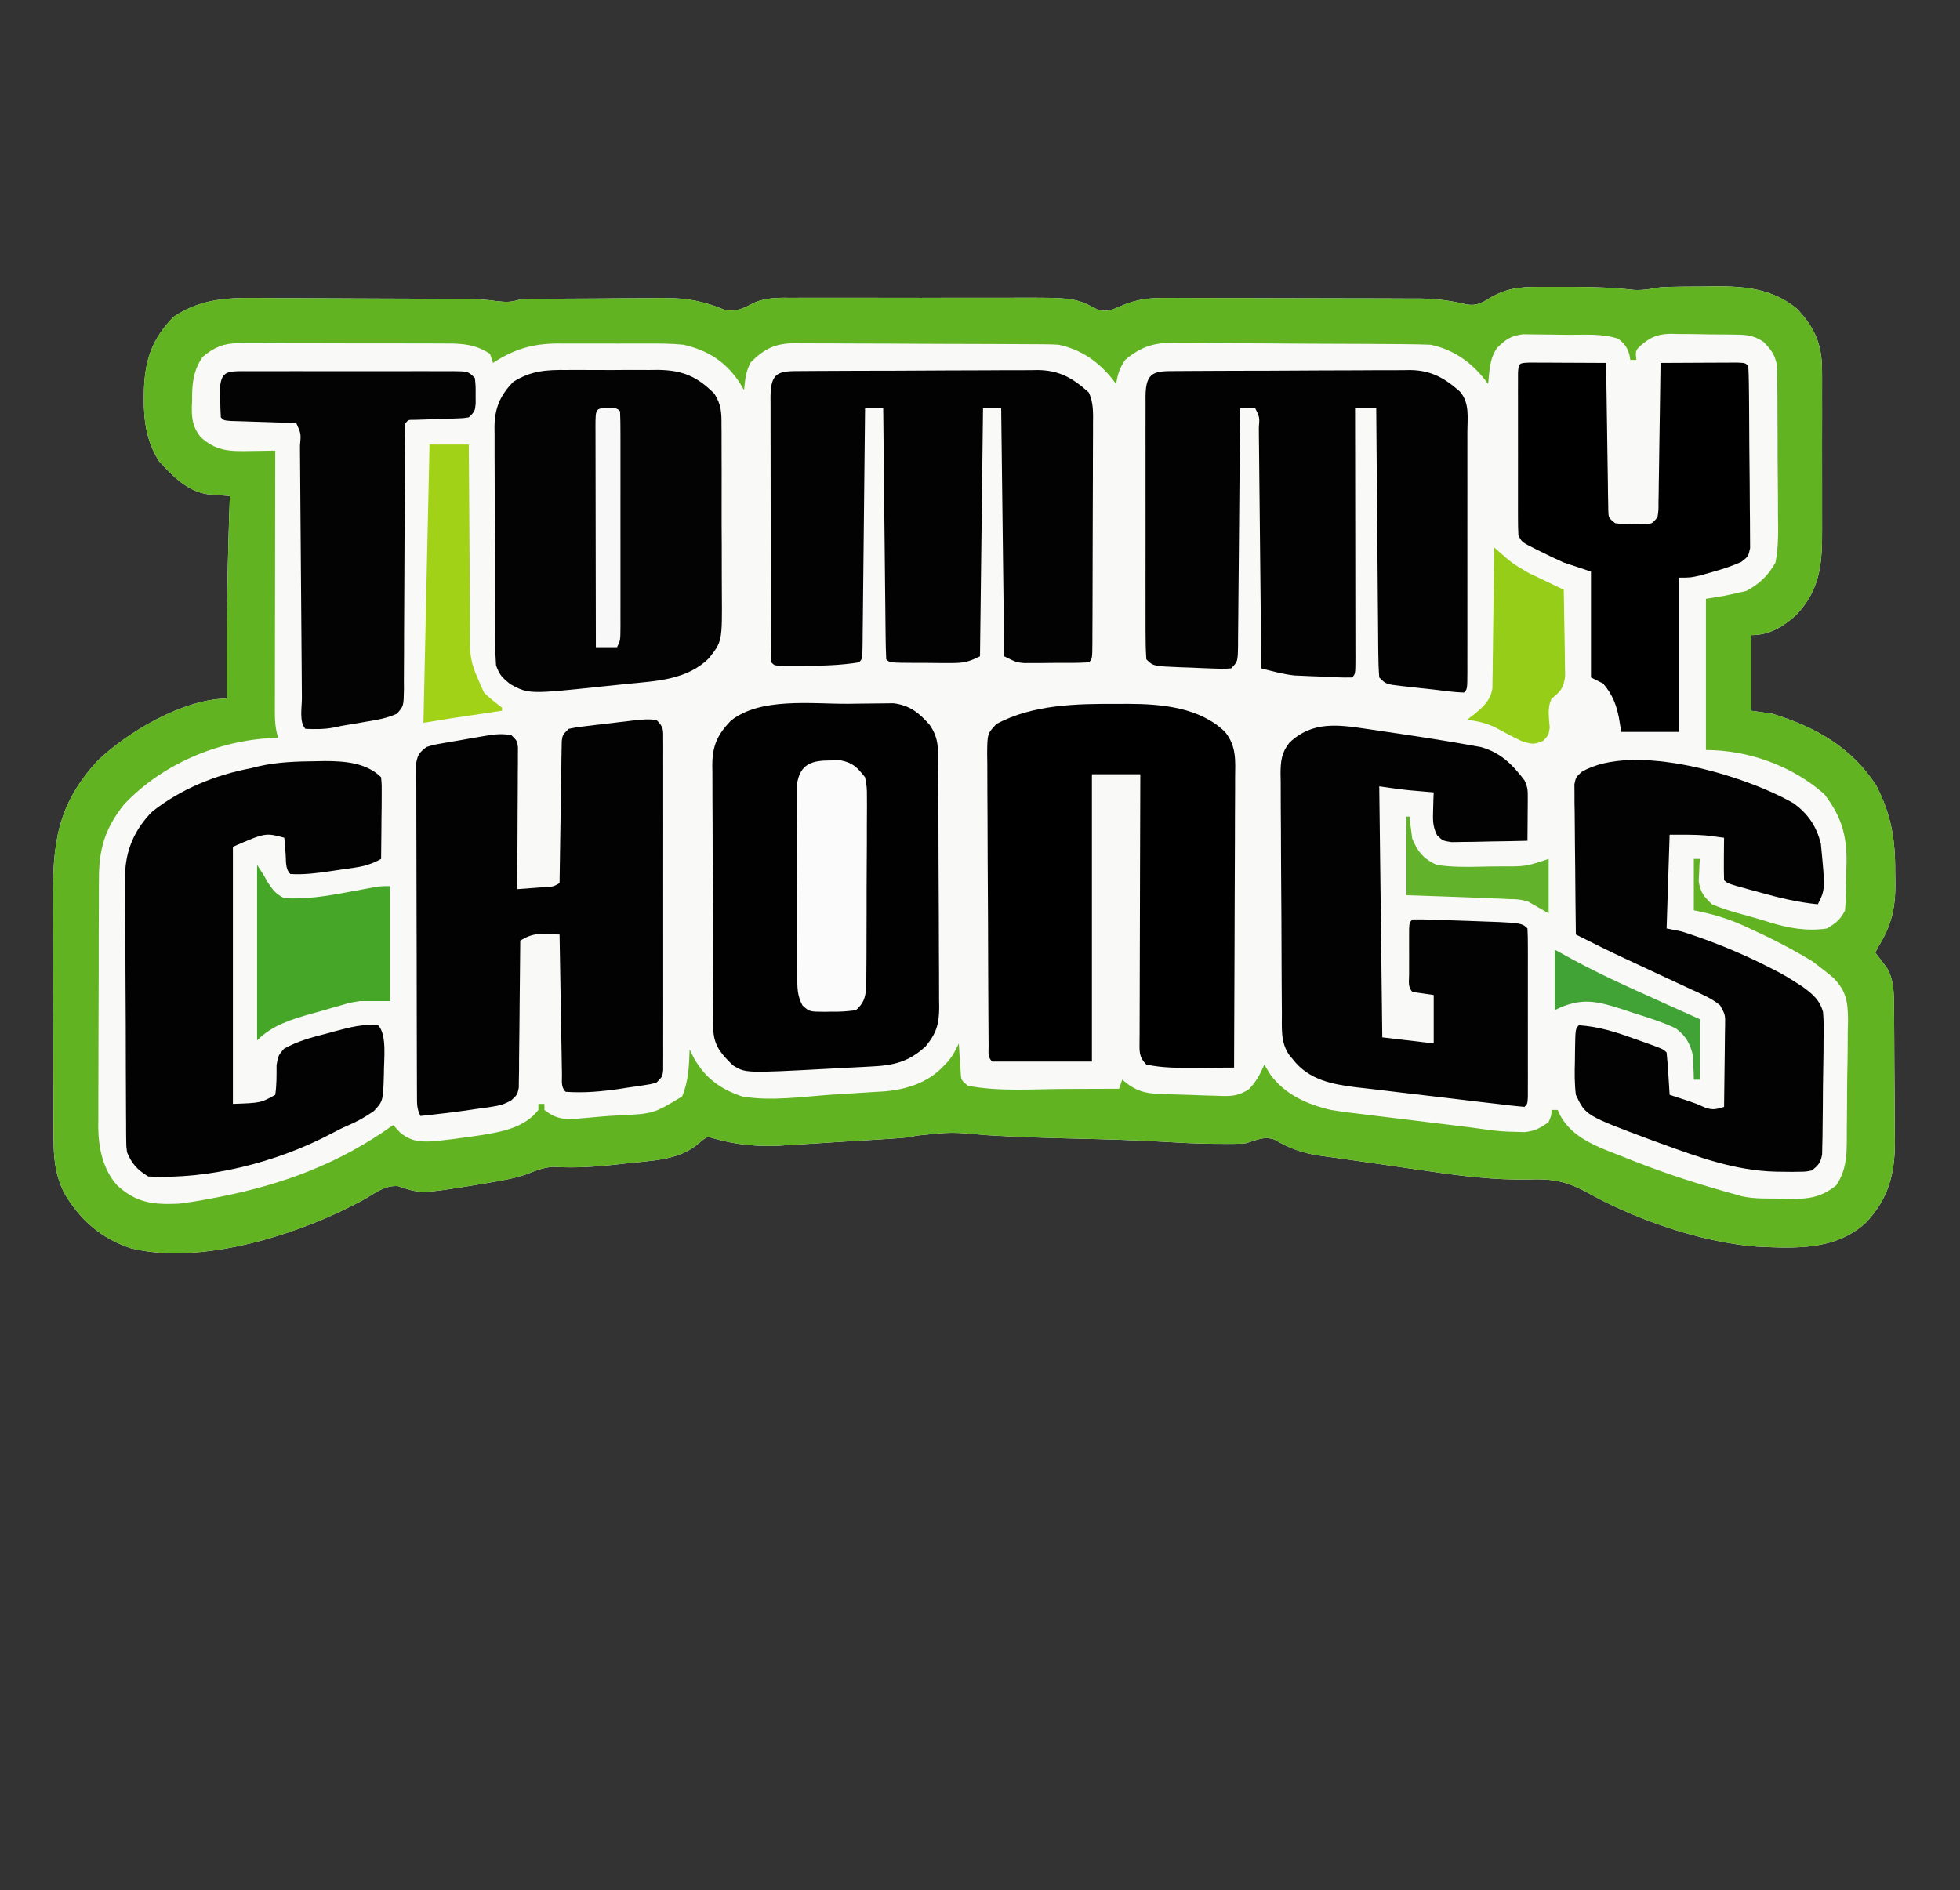 <svg xmlns="http://www.w3.org/2000/svg" width="648" height="625"><rect width="100%" height="100%" fill="#333333" stroke="none"/><path d="M0 0 C1.238 -0.001 2.476 -0.003 3.752 -0.004 C5.039 -0 6.326 0.004 7.652 0.008 C8.912 0.004 10.172 0 11.471 -0.004 C18.34 0.003 25.076 0.241 31.904 1.016 C34.942 1.148 37.599 0.658 40.59 0.133 C45.338 -0.107 50.086 -0.098 54.84 -0.117 C56.112 -0.138 57.384 -0.158 58.695 -0.18 C68.669 -0.221 77.615 0.642 85.59 7.133 C91.603 13.425 93.962 18.989 93.978 27.594 C93.983 28.303 93.989 29.013 93.994 29.745 C94.007 32.071 93.998 34.396 93.988 36.723 C93.99 38.353 93.993 39.983 93.997 41.612 C94.001 45.021 93.995 48.429 93.981 51.838 C93.964 56.19 93.974 60.541 93.992 64.893 C94.003 68.257 93.999 71.621 93.991 74.985 C93.989 76.589 93.992 78.193 93.999 79.796 C94.037 91.016 93.642 99.671 85.625 108.301 C81.117 112.359 76.707 115.133 70.59 115.133 C70.59 123.383 70.59 131.633 70.59 140.133 C72.9 140.463 75.21 140.793 77.59 141.133 C91.81 145.523 103.711 152.213 111.879 164.828 C116.886 174.499 118.248 182.826 118.152 193.695 C118.176 194.945 118.2 196.195 118.225 197.482 C118.212 205.611 116.898 211.238 112.59 218.133 C112.26 218.793 111.93 219.453 111.59 220.133 C111.939 220.58 112.289 221.027 112.648 221.488 C113.103 222.093 113.559 222.697 114.027 223.32 C114.48 223.912 114.932 224.504 115.398 225.113 C117.779 229.148 117.724 233.555 117.767 238.141 C117.78 239.33 117.793 240.519 117.806 241.743 C117.817 243.659 117.817 243.659 117.828 245.613 C117.832 246.269 117.836 246.925 117.84 247.601 C117.861 251.075 117.876 254.549 117.885 258.023 C117.896 261.586 117.93 265.148 117.97 268.71 C117.997 271.472 118.005 274.234 118.008 276.996 C118.015 278.94 118.042 280.884 118.069 282.828 C118.043 293.479 115.847 301.617 108.445 309.445 C98.366 318.612 85.331 317.923 72.559 317.358 C53.904 315.943 31.701 308.203 15.597 299.011 C8.964 295.59 4.422 294.829 -2.973 295.129 C-14.35 295.352 -25.241 293.993 -36.473 292.32 C-38.327 292.055 -40.182 291.792 -42.037 291.529 C-45.693 291.01 -49.346 290.477 -52.998 289.932 C-56.666 289.385 -60.337 288.865 -64.012 288.363 C-64.915 288.236 -65.819 288.11 -66.749 287.979 C-68.452 287.74 -70.156 287.508 -71.86 287.285 C-77.5 286.479 -82.108 284.905 -87.023 281.926 C-90.538 280.758 -92.909 282.063 -96.41 283.133 C-99.352 283.405 -102.271 283.367 -105.223 283.32 C-105.946 283.32 -106.67 283.319 -107.416 283.318 C-112.919 283.277 -118.399 282.976 -123.891 282.652 C-133.227 282.105 -142.561 281.843 -151.91 281.633 C-162.024 281.405 -172.117 281.103 -182.215 280.474 C-193.858 279.401 -193.858 279.401 -205.284 280.615 C-207.698 281.203 -209.984 281.393 -212.463 281.553 C-213.468 281.62 -214.474 281.686 -215.509 281.755 C-216.592 281.822 -217.674 281.888 -218.789 281.957 C-219.912 282.027 -221.034 282.097 -222.19 282.169 C-224.568 282.315 -226.946 282.458 -229.324 282.6 C-232.935 282.818 -236.545 283.054 -240.154 283.291 C-242.47 283.431 -244.786 283.57 -247.102 283.707 C-248.17 283.78 -249.238 283.853 -250.338 283.928 C-258.069 284.356 -265.159 283.622 -272.617 281.507 C-274.455 280.92 -274.455 280.92 -276.086 282.059 C-276.626 282.516 -277.166 282.974 -277.723 283.445 C-284.087 288.824 -293.04 288.868 -300.973 289.758 C-302.132 289.892 -303.291 290.026 -304.486 290.164 C-311.558 290.941 -318.371 291.398 -325.48 290.945 C-328.69 291.151 -331.184 292.133 -334.147 293.327 C-338.466 294.865 -342.965 295.553 -347.473 296.32 C-348.482 296.494 -349.491 296.668 -350.531 296.846 C-369.23 299.882 -369.23 299.882 -376.781 297.332 C-381.121 297.003 -384.188 299.485 -387.848 301.633 C-408.529 313.022 -441.4 323.696 -465.113 317.891 C-474.954 314.644 -481.911 308.554 -487.113 299.73 C-490.34 293.268 -490.707 287.733 -490.701 280.636 C-490.707 279.591 -490.714 278.547 -490.721 277.47 C-490.74 274.022 -490.744 270.574 -490.746 267.125 C-490.753 264.719 -490.759 262.312 -490.766 259.906 C-490.778 254.86 -490.782 249.815 -490.781 244.77 C-490.781 238.327 -490.808 231.885 -490.842 225.443 C-490.865 220.471 -490.869 215.498 -490.868 210.526 C-490.87 208.152 -490.879 205.778 -490.894 203.405 C-491.008 184.244 -489.666 171.361 -476.195 156.727 C-466.393 147.202 -447.612 136.133 -433.41 136.133 C-433.415 135.276 -433.421 134.419 -433.426 133.535 C-433.539 112.045 -433.202 90.609 -432.41 69.133 C-433.083 69.085 -433.757 69.036 -434.45 68.987 C-435.786 68.875 -435.786 68.875 -437.148 68.762 C-438.028 68.693 -438.908 68.624 -439.814 68.553 C-446.684 67.441 -451.342 62.531 -455.867 57.586 C-459.941 51.109 -460.946 44.289 -460.848 36.758 C-460.839 35.929 -460.83 35.099 -460.82 34.245 C-460.538 24.216 -458.128 17.096 -450.996 9.887 C-440.656 2.874 -430.043 3.592 -418.027 3.707 C-416.043 3.712 -414.059 3.715 -412.074 3.717 C-407.93 3.725 -403.787 3.745 -399.643 3.776 C-394.346 3.816 -389.05 3.834 -383.753 3.843 C-378.678 3.853 -373.602 3.873 -368.527 3.895 C-367.087 3.9 -367.087 3.9 -365.618 3.905 C-362.886 3.916 -360.154 3.935 -357.421 3.956 C-356.226 3.96 -356.226 3.96 -355.006 3.964 C-351.313 3.999 -347.755 4.181 -344.097 4.706 C-340.85 5.082 -339.393 5.058 -336.41 4.133 C-334.555 4.028 -332.696 3.974 -330.838 3.956 C-329.719 3.943 -328.6 3.93 -327.447 3.917 C-325.637 3.906 -325.637 3.906 -323.789 3.895 C-321.913 3.882 -321.913 3.882 -319.999 3.87 C-317.346 3.856 -314.694 3.845 -312.042 3.838 C-309.345 3.829 -306.648 3.808 -303.951 3.776 C-300.043 3.733 -296.135 3.717 -292.227 3.707 C-291.038 3.69 -289.848 3.672 -288.623 3.654 C-281.235 3.673 -275.474 4.773 -268.647 7.663 C-264.462 8.27 -262.523 6.947 -258.824 5.118 C-254.688 3.429 -250.63 3.576 -246.216 3.615 C-245.239 3.608 -244.262 3.601 -243.255 3.594 C-240.05 3.576 -236.846 3.588 -233.641 3.602 C-231.395 3.599 -229.15 3.595 -226.905 3.59 C-222.207 3.584 -217.509 3.593 -212.811 3.611 C-206.816 3.634 -200.822 3.621 -194.827 3.597 C-190.191 3.583 -185.556 3.587 -180.921 3.598 C-178.712 3.6 -176.503 3.597 -174.294 3.588 C-153.124 3.518 -153.124 3.518 -145.197 7.667 C-141.891 8.22 -140.756 7.596 -137.727 6.27 C-132.383 3.934 -127.94 3.574 -122.162 3.647 C-121.192 3.643 -120.221 3.639 -119.221 3.635 C-116.044 3.628 -112.868 3.649 -109.691 3.672 C-107.465 3.674 -105.239 3.675 -103.013 3.675 C-98.359 3.678 -93.706 3.694 -89.053 3.721 C-83.109 3.755 -77.164 3.763 -71.22 3.761 C-66.626 3.762 -62.033 3.773 -57.44 3.787 C-55.249 3.794 -53.058 3.798 -50.867 3.799 C-47.797 3.803 -44.728 3.821 -41.658 3.842 C-40.765 3.841 -39.873 3.84 -38.953 3.84 C-33.609 3.893 -28.729 4.537 -23.529 5.79 C-20.446 6.289 -18.704 5.445 -16.098 3.82 C-10.687 0.556 -6.299 0.006 0 0 Z " fill="#F9FAF8" transform="translate(508.41,94.867)"></path><path d="M0 0 C1.238 -0.001 2.476 -0.003 3.752 -0.004 C5.039 -0 6.326 0.004 7.652 0.008 C8.912 0.004 10.172 0 11.471 -0.004 C18.34 0.003 25.076 0.241 31.904 1.016 C34.942 1.148 37.599 0.658 40.59 0.133 C45.338 -0.107 50.086 -0.098 54.84 -0.117 C56.112 -0.138 57.384 -0.158 58.695 -0.18 C68.669 -0.221 77.615 0.642 85.59 7.133 C91.603 13.425 93.962 18.989 93.978 27.594 C93.983 28.303 93.989 29.013 93.994 29.745 C94.007 32.071 93.998 34.396 93.988 36.723 C93.99 38.353 93.993 39.983 93.997 41.612 C94.001 45.021 93.995 48.429 93.981 51.838 C93.964 56.19 93.974 60.541 93.992 64.893 C94.003 68.257 93.999 71.621 93.991 74.985 C93.989 76.589 93.992 78.193 93.999 79.796 C94.037 91.016 93.642 99.671 85.625 108.301 C81.117 112.359 76.707 115.133 70.59 115.133 C70.59 123.383 70.59 131.633 70.59 140.133 C72.9 140.463 75.21 140.793 77.59 141.133 C91.81 145.523 103.711 152.213 111.879 164.828 C116.886 174.499 118.248 182.826 118.152 193.695 C118.176 194.945 118.2 196.195 118.225 197.482 C118.212 205.611 116.898 211.238 112.59 218.133 C112.26 218.793 111.93 219.453 111.59 220.133 C111.939 220.58 112.289 221.027 112.648 221.488 C113.103 222.093 113.559 222.697 114.027 223.32 C114.48 223.912 114.932 224.504 115.398 225.113 C117.779 229.148 117.724 233.555 117.767 238.141 C117.78 239.33 117.793 240.519 117.806 241.743 C117.817 243.659 117.817 243.659 117.828 245.613 C117.832 246.269 117.836 246.925 117.84 247.601 C117.861 251.075 117.876 254.549 117.885 258.023 C117.896 261.586 117.93 265.148 117.97 268.71 C117.997 271.472 118.005 274.234 118.008 276.996 C118.015 278.94 118.042 280.884 118.069 282.828 C118.043 293.479 115.847 301.617 108.445 309.445 C98.366 318.612 85.331 317.923 72.559 317.358 C53.904 315.943 31.701 308.203 15.597 299.011 C8.964 295.59 4.422 294.829 -2.973 295.129 C-14.35 295.352 -25.241 293.993 -36.473 292.32 C-38.327 292.055 -40.182 291.792 -42.037 291.529 C-45.693 291.01 -49.346 290.477 -52.998 289.932 C-56.666 289.385 -60.337 288.865 -64.012 288.363 C-64.915 288.236 -65.819 288.11 -66.749 287.979 C-68.452 287.74 -70.156 287.508 -71.86 287.285 C-77.5 286.479 -82.108 284.905 -87.023 281.926 C-90.538 280.758 -92.909 282.063 -96.41 283.133 C-99.352 283.405 -102.271 283.367 -105.223 283.32 C-105.946 283.32 -106.67 283.319 -107.416 283.318 C-112.919 283.277 -118.399 282.976 -123.891 282.652 C-133.227 282.105 -142.561 281.843 -151.91 281.633 C-162.024 281.405 -172.117 281.103 -182.215 280.474 C-193.858 279.401 -193.858 279.401 -205.284 280.615 C-207.698 281.203 -209.984 281.393 -212.463 281.553 C-213.468 281.62 -214.474 281.686 -215.509 281.755 C-216.592 281.822 -217.674 281.888 -218.789 281.957 C-219.912 282.027 -221.034 282.097 -222.19 282.169 C-224.568 282.315 -226.946 282.458 -229.324 282.6 C-232.935 282.818 -236.545 283.054 -240.154 283.291 C-242.47 283.431 -244.786 283.57 -247.102 283.707 C-248.17 283.78 -249.238 283.853 -250.338 283.928 C-258.069 284.356 -265.159 283.622 -272.617 281.507 C-274.455 280.92 -274.455 280.92 -276.086 282.059 C-276.626 282.516 -277.166 282.974 -277.723 283.445 C-284.087 288.824 -293.04 288.868 -300.973 289.758 C-302.132 289.892 -303.291 290.026 -304.486 290.164 C-311.558 290.941 -318.371 291.398 -325.48 290.945 C-328.69 291.151 -331.184 292.133 -334.147 293.327 C-338.466 294.865 -342.965 295.553 -347.473 296.32 C-348.482 296.494 -349.491 296.668 -350.531 296.846 C-369.23 299.882 -369.23 299.882 -376.781 297.332 C-381.121 297.003 -384.188 299.485 -387.848 301.633 C-408.529 313.022 -441.4 323.696 -465.113 317.891 C-474.954 314.644 -481.911 308.554 -487.113 299.73 C-490.34 293.268 -490.707 287.733 -490.701 280.636 C-490.707 279.591 -490.714 278.547 -490.721 277.47 C-490.74 274.022 -490.744 270.574 -490.746 267.125 C-490.753 264.719 -490.759 262.312 -490.766 259.906 C-490.778 254.86 -490.782 249.815 -490.781 244.77 C-490.781 238.327 -490.808 231.885 -490.842 225.443 C-490.865 220.471 -490.869 215.498 -490.868 210.526 C-490.87 208.152 -490.879 205.778 -490.894 203.405 C-491.008 184.244 -489.666 171.361 -476.195 156.727 C-466.393 147.202 -447.612 136.133 -433.41 136.133 C-433.415 135.276 -433.421 134.419 -433.426 133.535 C-433.539 112.045 -433.202 90.609 -432.41 69.133 C-433.083 69.085 -433.757 69.036 -434.45 68.987 C-435.786 68.875 -435.786 68.875 -437.148 68.762 C-438.028 68.693 -438.908 68.624 -439.814 68.553 C-446.684 67.441 -451.342 62.531 -455.867 57.586 C-459.941 51.109 -460.946 44.289 -460.848 36.758 C-460.839 35.929 -460.83 35.099 -460.82 34.245 C-460.538 24.216 -458.128 17.096 -450.996 9.887 C-440.656 2.874 -430.043 3.592 -418.027 3.707 C-416.043 3.712 -414.059 3.715 -412.074 3.717 C-407.93 3.725 -403.787 3.745 -399.643 3.776 C-394.346 3.816 -389.05 3.834 -383.753 3.843 C-378.678 3.853 -373.602 3.873 -368.527 3.895 C-367.087 3.9 -367.087 3.9 -365.618 3.905 C-362.886 3.916 -360.154 3.935 -357.421 3.956 C-356.226 3.96 -356.226 3.96 -355.006 3.964 C-351.313 3.999 -347.755 4.181 -344.097 4.706 C-340.85 5.082 -339.393 5.058 -336.41 4.133 C-334.555 4.028 -332.696 3.974 -330.838 3.956 C-329.719 3.943 -328.6 3.93 -327.447 3.917 C-325.637 3.906 -325.637 3.906 -323.789 3.895 C-321.913 3.882 -321.913 3.882 -319.999 3.87 C-317.346 3.856 -314.694 3.845 -312.042 3.838 C-309.345 3.829 -306.648 3.808 -303.951 3.776 C-300.043 3.733 -296.135 3.717 -292.227 3.707 C-291.038 3.69 -289.848 3.672 -288.623 3.654 C-281.235 3.673 -275.474 4.773 -268.647 7.663 C-264.462 8.27 -262.523 6.947 -258.824 5.118 C-254.688 3.429 -250.63 3.576 -246.216 3.615 C-245.239 3.608 -244.262 3.601 -243.255 3.594 C-240.05 3.576 -236.846 3.588 -233.641 3.602 C-231.395 3.599 -229.15 3.595 -226.905 3.59 C-222.207 3.584 -217.509 3.593 -212.811 3.611 C-206.816 3.634 -200.822 3.621 -194.827 3.597 C-190.191 3.583 -185.556 3.587 -180.921 3.598 C-178.712 3.6 -176.503 3.597 -174.294 3.588 C-153.124 3.518 -153.124 3.518 -145.197 7.667 C-141.891 8.22 -140.756 7.596 -137.727 6.27 C-132.383 3.934 -127.94 3.574 -122.162 3.647 C-121.192 3.643 -120.221 3.639 -119.221 3.635 C-116.044 3.628 -112.868 3.649 -109.691 3.672 C-107.465 3.674 -105.239 3.675 -103.013 3.675 C-98.359 3.678 -93.706 3.694 -89.053 3.721 C-83.109 3.755 -77.164 3.763 -71.22 3.761 C-66.626 3.762 -62.033 3.773 -57.44 3.787 C-55.249 3.794 -53.058 3.798 -50.867 3.799 C-47.797 3.803 -44.728 3.821 -41.658 3.842 C-40.765 3.841 -39.873 3.84 -38.953 3.84 C-33.609 3.893 -28.729 4.537 -23.529 5.79 C-20.446 6.289 -18.704 5.445 -16.098 3.82 C-10.687 0.556 -6.299 0.006 0 0 Z M-13.41 20.133 C-15.964 23.709 -15.984 27.869 -16.41 32.133 C-16.739 31.686 -17.068 31.238 -17.406 30.777 C-22.131 24.772 -27.861 20.742 -35.41 19.133 C-38.372 19.018 -41.312 18.955 -44.274 18.94 C-45.169 18.932 -46.064 18.924 -46.986 18.915 C-49.945 18.89 -52.904 18.874 -55.863 18.859 C-56.876 18.854 -57.888 18.849 -58.931 18.843 C-64.289 18.817 -69.648 18.797 -75.006 18.783 C-79.435 18.769 -83.864 18.742 -88.292 18.701 C-93.646 18.651 -99 18.627 -104.354 18.619 C-106.39 18.613 -108.427 18.598 -110.463 18.574 C-113.319 18.542 -116.173 18.542 -119.028 18.549 C-119.863 18.533 -120.697 18.517 -121.557 18.5 C-127.582 18.563 -131.784 20.221 -136.41 24.133 C-138.355 27.05 -138.863 28.758 -139.41 32.133 C-139.739 31.686 -140.068 31.238 -140.406 30.777 C-145.13 24.774 -150.862 20.738 -158.41 19.133 C-159.744 19.041 -161.082 18.994 -162.419 18.986 C-163.207 18.978 -163.995 18.971 -164.807 18.964 C-165.662 18.961 -166.517 18.959 -167.398 18.956 C-168.76 18.946 -168.76 18.946 -170.149 18.936 C-173.15 18.916 -176.151 18.905 -179.152 18.895 C-180.178 18.89 -181.204 18.886 -182.261 18.882 C-187.689 18.861 -193.116 18.847 -198.543 18.838 C-204.148 18.827 -209.752 18.792 -215.356 18.752 C-219.668 18.726 -223.98 18.718 -228.292 18.714 C-230.358 18.709 -232.424 18.698 -234.49 18.679 C-237.381 18.655 -240.272 18.656 -243.164 18.663 C-244.015 18.65 -244.866 18.637 -245.743 18.624 C-252.034 18.679 -255.691 20.414 -260.223 24.945 C-261.845 27.933 -262.088 30.778 -262.41 34.133 C-262.926 33.267 -263.441 32.4 -263.973 31.508 C-268.635 24.612 -274.357 20.99 -282.41 19.133 C-286.262 18.733 -290.076 18.711 -293.945 18.734 C-295.562 18.73 -295.562 18.73 -297.212 18.726 C-299.479 18.724 -301.745 18.729 -304.012 18.742 C-307.466 18.758 -310.919 18.742 -314.373 18.723 C-316.585 18.725 -318.796 18.728 -321.008 18.734 C-322.544 18.725 -322.544 18.725 -324.111 18.716 C-332.349 18.796 -338.434 20.555 -345.41 25.133 C-345.74 24.143 -346.07 23.153 -346.41 22.133 C-351.051 19.107 -355.219 18.696 -360.615 18.729 C-361.416 18.722 -362.217 18.715 -363.042 18.708 C-365.675 18.69 -368.308 18.694 -370.941 18.699 C-372.779 18.695 -374.617 18.689 -376.455 18.683 C-380.302 18.674 -384.148 18.677 -387.995 18.687 C-392.918 18.698 -397.84 18.678 -402.763 18.649 C-406.556 18.63 -410.35 18.631 -414.143 18.636 C-415.958 18.637 -417.773 18.631 -419.588 18.618 C-422.127 18.603 -424.666 18.614 -427.205 18.631 C-427.95 18.621 -428.695 18.612 -429.463 18.602 C-434.575 18.674 -437.48 19.903 -441.41 23.133 C-444.623 27.871 -444.93 32.092 -444.91 37.633 C-444.953 38.733 -444.953 38.733 -444.996 39.855 C-445.01 43.783 -444.632 46.386 -442.191 49.539 C-436.995 54.385 -432.367 54.405 -425.598 54.258 C-424.809 54.249 -424.021 54.24 -423.209 54.23 C-421.276 54.207 -419.343 54.171 -417.41 54.133 C-417.412 55.279 -417.415 56.425 -417.417 57.605 C-417.437 68.391 -417.452 79.177 -417.462 89.963 C-417.467 95.509 -417.474 101.054 -417.486 106.6 C-417.496 111.949 -417.502 117.298 -417.505 122.647 C-417.507 124.691 -417.51 126.734 -417.516 128.778 C-417.523 131.634 -417.524 134.49 -417.524 137.347 C-417.529 138.621 -417.529 138.621 -417.535 139.921 C-417.529 143.248 -417.47 145.955 -416.41 149.133 C-416.984 149.135 -417.557 149.138 -418.148 149.141 C-436.432 149.973 -454.87 157.824 -467.41 171.133 C-473.674 178.992 -475.711 185.803 -475.701 195.743 C-475.707 196.694 -475.714 197.644 -475.721 198.623 C-475.74 201.757 -475.744 204.89 -475.746 208.023 C-475.753 210.211 -475.759 212.398 -475.766 214.585 C-475.778 219.168 -475.782 223.751 -475.781 228.333 C-475.781 234.189 -475.808 240.043 -475.842 245.898 C-475.865 250.416 -475.869 254.934 -475.868 259.452 C-475.87 261.609 -475.879 263.767 -475.894 265.925 C-475.914 268.952 -475.908 271.978 -475.896 275.005 C-475.907 275.885 -475.918 276.766 -475.93 277.673 C-475.86 284.661 -474.447 291.728 -469.671 297.083 C-463.302 302.896 -457.78 303.497 -449.41 303.133 C-445.939 302.749 -442.528 302.159 -439.098 301.508 C-438.152 301.33 -437.206 301.151 -436.232 300.968 C-414.686 296.742 -396.315 289.883 -378.41 277.133 C-377.647 277.958 -376.884 278.783 -376.098 279.633 C-372.426 282.611 -369.503 282.718 -364.879 282.496 C-360.477 282.035 -356.101 281.471 -351.723 280.82 C-350.529 280.644 -350.529 280.644 -349.312 280.465 C-342.354 279.332 -334.944 277.989 -330.41 272.133 C-330.41 271.473 -330.41 270.813 -330.41 270.133 C-329.75 270.133 -329.09 270.133 -328.41 270.133 C-328.41 270.793 -328.41 271.453 -328.41 272.133 C-324.241 275.5 -321.114 275.354 -315.91 274.883 C-315.208 274.823 -314.506 274.763 -313.783 274.701 C-312.347 274.578 -310.911 274.448 -309.476 274.313 C-307.583 274.148 -305.686 274.04 -303.789 273.938 C-292.379 273.4 -292.379 273.4 -282.91 267.695 C-280.765 262.601 -280.588 257.615 -280.41 252.133 C-279.895 253.164 -279.379 254.195 -278.848 255.258 C-275.086 261.756 -270.06 265.32 -263.012 267.688 C-253.404 269.332 -242.943 267.719 -233.281 267.071 C-231.368 266.946 -229.454 266.827 -227.539 266.716 C-224.745 266.554 -221.953 266.369 -219.16 266.18 C-218.316 266.135 -217.472 266.09 -216.603 266.043 C-209.089 265.49 -201.741 263.3 -196.473 257.633 C-195.655 256.782 -195.655 256.782 -194.82 255.914 C-193.365 254.075 -192.377 252.263 -191.41 250.133 C-191.361 250.976 -191.312 251.819 -191.262 252.688 C-191.15 254.331 -191.15 254.331 -191.035 256.008 C-190.966 257.098 -190.896 258.189 -190.824 259.312 C-190.678 262.263 -190.678 262.263 -188.41 264.133 C-178.164 266.118 -167.061 265.247 -156.66 265.195 C-154.884 265.19 -153.108 265.186 -151.332 265.182 C-147.025 265.171 -142.717 265.154 -138.41 265.133 C-138.08 264.143 -137.75 263.153 -137.41 262.133 C-136.571 262.777 -135.732 263.422 -134.867 264.086 C-131.328 266.434 -128.36 266.726 -124.098 266.883 C-123.413 266.909 -122.729 266.935 -122.024 266.962 C-120.572 267.011 -119.12 267.051 -117.667 267.082 C-115.363 267.134 -113.064 267.228 -110.762 267.324 C-109.249 267.367 -107.736 267.408 -106.223 267.445 C-105.163 267.49 -105.163 267.49 -104.083 267.536 C-100.523 267.576 -98.571 267.234 -95.535 265.316 C-93.093 262.806 -91.793 260.334 -90.41 257.133 C-89.791 258.164 -89.173 259.195 -88.535 260.258 C-83.751 266.959 -76.256 270.326 -68.41 272.133 C-64.777 272.731 -61.129 273.171 -57.473 273.605 C-56.434 273.733 -55.395 273.861 -54.324 273.993 C-51.02 274.399 -47.715 274.797 -44.41 275.195 C-41.105 275.598 -37.801 276.003 -34.496 276.408 C-32.445 276.659 -30.393 276.908 -28.342 277.156 C-24.363 277.638 -20.388 278.123 -16.422 278.704 C-13.352 279.141 -10.385 279.334 -7.285 279.383 C-6.293 279.409 -5.3 279.434 -4.277 279.461 C-0.94 279.079 0.908 278.124 3.59 276.133 C4.468 274.047 4.468 274.047 4.59 272.133 C5.25 272.133 5.91 272.133 6.59 272.133 C6.997 273.033 6.997 273.033 7.412 273.951 C11.596 281.701 20.347 284.533 28.09 287.57 C29.86 288.279 29.86 288.279 31.666 289.001 C42.773 293.364 54.078 297 65.59 300.133 C66.24 300.319 66.89 300.504 67.56 300.696 C71.77 301.602 76.113 301.403 80.402 301.445 C81.375 301.474 82.348 301.503 83.35 301.533 C89.65 301.589 93.579 301.083 98.59 297.133 C102.666 291.366 102.11 284.924 102.164 278.141 C102.179 276.881 102.194 275.621 102.209 274.323 C102.233 271.661 102.249 269.001 102.256 266.339 C102.266 262.947 102.328 259.557 102.402 256.166 C102.463 252.908 102.466 249.649 102.477 246.391 C102.508 245.182 102.54 243.973 102.573 242.728 C102.524 236.569 102.142 232.938 97.717 228.443 C96.375 227.299 95.002 226.19 93.59 225.133 C92.144 224.036 92.144 224.036 90.668 222.918 C84.079 218.905 77.351 215.469 70.34 212.258 C69.513 211.876 68.685 211.495 67.833 211.102 C62.472 208.721 57.353 207.232 51.59 206.133 C51.59 200.523 51.59 194.913 51.59 189.133 C52.25 189.133 52.91 189.133 53.59 189.133 C53.543 189.797 53.497 190.461 53.449 191.145 C53.413 192.028 53.377 192.911 53.34 193.82 C53.27 195.125 53.27 195.125 53.199 196.457 C53.736 200.134 54.9 201.58 57.59 204.133 C60.174 205.222 62.474 206.038 65.152 206.758 C65.865 206.962 66.579 207.167 67.313 207.378 C68.744 207.786 70.177 208.187 71.611 208.581 C73.317 209.057 75.01 209.581 76.699 210.113 C82.949 212.037 89.057 213.126 95.59 212.133 C98.592 210.332 100.042 209.229 101.59 206.133 C101.917 201.973 101.915 197.804 101.965 193.633 C102.002 192.486 102.04 191.338 102.078 190.156 C102.171 181.048 100.235 174.8 94.625 167.617 C84.077 158.343 69.585 153.133 55.59 153.133 C55.59 136.633 55.59 120.133 55.59 103.133 C58.56 102.638 58.56 102.638 61.59 102.133 C63.245 101.823 64.892 101.471 66.527 101.07 C67.32 100.894 68.113 100.717 68.93 100.535 C73.292 98.235 76.151 95.443 78.59 91.133 C79.591 85.97 79.505 80.884 79.414 75.652 C79.411 74.151 79.411 72.65 79.413 71.149 C79.41 68.016 79.383 64.884 79.338 61.751 C79.281 57.743 79.273 53.736 79.281 49.727 C79.284 46.633 79.266 43.539 79.242 40.444 C79.232 38.966 79.227 37.488 79.227 36.01 C79.223 33.945 79.193 31.881 79.155 29.816 C79.143 28.643 79.131 27.47 79.118 26.262 C78.48 22.483 77.242 20.852 74.59 18.133 C71.025 15.756 68.412 15.794 64.289 15.762 C63.575 15.753 62.861 15.744 62.125 15.734 C60.615 15.72 59.104 15.711 57.594 15.707 C55.295 15.695 52.999 15.646 50.701 15.596 C49.23 15.586 47.76 15.579 46.289 15.574 C45.267 15.545 45.267 15.545 44.224 15.515 C40.442 15.55 38.041 16.193 35.109 18.48 C32.246 20.886 32.246 20.886 32.59 24.133 C31.93 24.133 31.27 24.133 30.59 24.133 C30.487 23.535 30.384 22.937 30.277 22.32 C29.483 19.794 28.634 18.784 26.59 17.133 C21.273 15.36 15.535 15.868 9.966 15.838 C8.469 15.826 6.971 15.806 5.474 15.776 C3.307 15.733 1.14 15.717 -1.027 15.707 C-2.323 15.692 -3.618 15.678 -4.953 15.663 C-8.964 16.208 -10.559 17.327 -13.41 20.133 Z " fill="#62B322" transform="translate(508.41,94.867)"></path><path d="M0 0 C0.885 -0.008 1.77 -0.017 2.681 -0.025 C5.619 -0.049 8.556 -0.058 11.494 -0.065 C13.534 -0.074 15.575 -0.083 17.616 -0.092 C21.901 -0.109 26.187 -0.116 30.473 -0.119 C35.954 -0.125 41.434 -0.162 46.915 -0.208 C51.134 -0.238 55.353 -0.245 59.573 -0.246 C61.592 -0.25 63.612 -0.262 65.632 -0.283 C68.466 -0.31 71.299 -0.305 74.133 -0.293 C74.961 -0.308 75.79 -0.323 76.643 -0.338 C83.526 -0.252 88.027 2.26 93.117 6.785 C96.428 10.552 95.595 15.555 95.584 20.26 C95.587 21.634 95.587 21.634 95.589 23.035 C95.594 26.065 95.591 29.096 95.587 32.127 C95.588 34.228 95.589 36.328 95.59 38.429 C95.592 42.832 95.59 47.236 95.585 51.639 C95.579 57.296 95.583 62.954 95.589 68.611 C95.592 72.949 95.591 77.286 95.588 81.623 C95.588 83.71 95.589 85.797 95.591 87.884 C95.593 90.793 95.59 93.702 95.584 96.612 C95.586 97.482 95.588 98.353 95.59 99.25 C95.569 105.192 95.569 105.192 94.455 106.306 C91.109 106.208 87.777 105.698 84.455 105.306 C83.071 105.158 81.686 105.009 80.302 104.861 C78.853 104.698 77.404 104.534 75.955 104.369 C75.248 104.294 74.542 104.22 73.814 104.143 C68.683 103.535 68.683 103.535 66.455 101.306 C66.237 98.477 66.143 95.742 66.136 92.909 C66.126 92.041 66.116 91.173 66.105 90.278 C66.074 87.399 66.057 84.521 66.041 81.642 C66.022 79.65 66.002 77.657 65.982 75.665 C65.93 70.414 65.891 65.163 65.854 59.912 C65.814 54.556 65.763 49.201 65.712 43.845 C65.616 33.333 65.531 22.82 65.455 12.306 C63.145 12.306 60.835 12.306 58.455 12.306 C58.457 13.407 58.459 14.507 58.461 15.64 C58.482 25.986 58.497 36.331 58.506 46.676 C58.512 51.995 58.519 57.314 58.53 62.633 C58.541 67.762 58.547 72.891 58.549 78.02 C58.551 79.981 58.555 81.942 58.56 83.903 C58.568 86.641 58.569 89.378 58.568 92.115 C58.572 92.934 58.575 93.753 58.579 94.597 C58.569 100.192 58.569 100.192 57.455 101.306 C53.933 101.4 50.41 101.159 46.892 100.994 C45.425 100.941 45.425 100.941 43.929 100.886 C42.486 100.822 42.486 100.822 41.013 100.756 C40.14 100.718 39.266 100.68 38.366 100.641 C34.612 100.21 31.116 99.245 27.455 98.306 C27.444 97.244 27.434 96.181 27.423 95.086 C27.326 85.094 27.223 75.102 27.115 65.11 C27.06 59.973 27.007 54.835 26.957 49.698 C26.91 44.744 26.857 39.79 26.802 34.837 C26.781 32.942 26.762 31.048 26.746 29.154 C26.722 26.51 26.691 23.866 26.66 21.223 C26.651 20.036 26.651 20.036 26.642 18.825 C26.919 15.27 26.919 15.27 25.455 12.306 C23.788 12.266 22.121 12.264 20.455 12.306 C20.447 13.354 20.438 14.402 20.43 15.482 C20.353 25.341 20.265 35.2 20.167 45.059 C20.117 50.129 20.071 55.198 20.033 60.267 C19.996 65.156 19.95 70.045 19.897 74.933 C19.878 76.802 19.863 78.67 19.851 80.538 C19.834 83.149 19.805 85.758 19.773 88.368 C19.771 89.147 19.769 89.925 19.767 90.727 C19.683 96.078 19.683 96.078 17.455 98.306 C14.873 98.473 14.873 98.473 11.642 98.353 C10.485 98.311 9.327 98.268 8.134 98.224 C6.92 98.169 5.706 98.114 4.455 98.056 C3.24 98.016 2.026 97.976 0.775 97.935 C-8.29 97.562 -8.29 97.562 -10.545 95.306 C-10.744 92.365 -10.818 89.517 -10.804 86.574 C-10.809 85.218 -10.809 85.218 -10.815 83.834 C-10.824 80.835 -10.818 77.837 -10.811 74.838 C-10.812 72.76 -10.814 70.683 -10.817 68.605 C-10.82 64.247 -10.815 59.889 -10.806 55.531 C-10.795 49.936 -10.801 44.34 -10.813 38.744 C-10.821 34.453 -10.818 30.162 -10.813 25.871 C-10.812 23.807 -10.813 21.744 -10.818 19.68 C-10.823 16.799 -10.815 13.919 -10.804 11.039 C-10.808 10.18 -10.812 9.32 -10.816 8.435 C-10.754 -0.198 -7.707 0.006 0 0 Z " fill="#020202" transform="translate(389.545,122.694)"></path><path d="M0 0 C0.895 -0.008 1.789 -0.017 2.711 -0.025 C5.681 -0.049 8.65 -0.058 11.621 -0.065 C13.684 -0.074 15.747 -0.083 17.81 -0.092 C22.143 -0.109 26.475 -0.116 30.808 -0.119 C36.35 -0.125 41.891 -0.162 47.432 -0.208 C51.698 -0.238 55.963 -0.245 60.229 -0.246 C62.271 -0.25 64.313 -0.262 66.355 -0.283 C69.22 -0.31 72.084 -0.305 74.949 -0.293 C75.787 -0.308 76.625 -0.323 77.488 -0.338 C84.622 -0.25 89.124 2.372 94.341 7.098 C95.927 10.526 95.763 13.938 95.719 17.639 C95.721 18.477 95.723 19.315 95.725 20.178 C95.728 22.944 95.71 25.709 95.691 28.474 C95.688 30.394 95.686 32.314 95.685 34.234 C95.681 38.255 95.666 42.276 95.644 46.296 C95.616 51.462 95.605 56.627 95.6 61.792 C95.596 65.755 95.586 69.717 95.574 73.68 C95.569 75.585 95.564 77.491 95.56 79.396 C95.553 82.051 95.54 84.707 95.524 87.362 C95.523 88.156 95.522 88.95 95.521 89.769 C95.477 95.192 95.477 95.192 94.363 96.306 C90.432 96.56 86.488 96.492 82.55 96.494 C81.444 96.506 80.337 96.518 79.197 96.531 C78.131 96.533 77.066 96.535 75.968 96.537 C74.99 96.541 74.012 96.545 73.004 96.549 C70.363 96.306 70.363 96.306 66.363 94.306 C66.033 67.246 65.703 40.186 65.363 12.306 C63.383 12.306 61.403 12.306 59.363 12.306 C59.033 39.366 58.703 66.426 58.363 94.306 C54.313 96.331 52.699 96.554 48.32 96.537 C46.586 96.534 46.586 96.534 44.818 96.531 C43.015 96.513 43.015 96.513 41.175 96.494 C39.962 96.493 38.748 96.493 37.498 96.492 C28.503 96.447 28.503 96.447 27.363 95.306 C27.238 92.721 27.177 90.161 27.157 87.574 C27.148 86.764 27.138 85.954 27.127 85.12 C27.096 82.431 27.071 79.742 27.046 77.052 C27.026 75.193 27.005 73.334 26.983 71.474 C26.928 66.57 26.879 61.666 26.831 56.762 C26.78 51.762 26.725 46.762 26.669 41.761 C26.562 31.943 26.46 22.125 26.363 12.306 C24.383 12.306 22.403 12.306 20.363 12.306 C20.352 13.344 20.342 14.382 20.332 15.451 C20.234 25.207 20.131 34.964 20.023 44.72 C19.968 49.737 19.915 54.753 19.865 59.77 C19.818 64.607 19.766 69.443 19.71 74.28 C19.689 76.13 19.671 77.98 19.654 79.829 C19.63 82.411 19.6 84.992 19.568 87.574 C19.562 88.346 19.557 89.119 19.551 89.915 C19.477 95.192 19.477 95.192 18.363 96.306 C12.199 97.309 6.161 97.459 -0.075 97.431 C-1.439 97.437 -1.439 97.437 -2.831 97.443 C-3.694 97.442 -4.557 97.441 -5.446 97.439 C-6.228 97.438 -7.009 97.437 -7.815 97.436 C-9.637 97.306 -9.637 97.306 -10.637 96.306 C-10.743 93.395 -10.784 90.508 -10.782 87.596 C-10.786 86.682 -10.789 85.768 -10.793 84.827 C-10.802 81.79 -10.804 78.753 -10.805 75.717 C-10.808 73.615 -10.812 71.514 -10.815 69.413 C-10.821 65.002 -10.823 60.591 -10.823 56.18 C-10.822 50.515 -10.836 44.851 -10.853 39.187 C-10.864 34.845 -10.866 30.504 -10.866 26.162 C-10.867 24.073 -10.872 21.985 -10.879 19.896 C-10.889 16.979 -10.886 14.063 -10.88 11.146 C-10.886 10.276 -10.891 9.406 -10.897 8.509 C-10.851 -0.218 -7.793 0.006 0 0 Z " fill="#020202" transform="translate(265.637,122.694)"></path><path d="M0 0 C1.506 -0.012 3.011 -0.032 4.517 -0.062 C6.737 -0.104 8.955 -0.12 11.176 -0.131 C12.473 -0.145 13.771 -0.16 15.107 -0.175 C20.454 0.53 23.48 2.942 26.984 6.92 C30.105 11.313 29.833 15 29.849 20.24 C29.855 21.166 29.862 22.093 29.869 23.049 C29.888 26.126 29.9 29.203 29.91 32.28 C29.914 33.329 29.918 34.379 29.922 35.461 C29.943 41.018 29.957 46.575 29.967 52.132 C29.978 57.873 30.012 63.614 30.052 69.355 C30.078 73.768 30.086 78.181 30.09 82.594 C30.095 84.711 30.107 86.827 30.125 88.943 C30.149 91.907 30.149 94.869 30.142 97.833 C30.154 98.706 30.167 99.579 30.18 100.479 C30.134 105.912 29.27 108.975 25.672 113.295 C20.162 118.381 15.15 119.586 7.801 119.928 C7.042 119.97 6.283 120.011 5.501 120.054 C3.895 120.14 2.289 120.222 0.683 120.301 C-1.727 120.418 -4.136 120.549 -6.545 120.682 C-33.86 122.142 -33.86 122.142 -38.016 119.545 C-41.449 116.205 -44.104 113.421 -44.463 108.428 C-44.467 107.723 -44.471 107.018 -44.476 106.292 C-44.483 105.481 -44.49 104.669 -44.497 103.833 C-44.5 102.946 -44.503 102.059 -44.505 101.146 C-44.512 100.209 -44.519 99.272 -44.525 98.306 C-44.545 95.202 -44.557 92.098 -44.567 88.994 C-44.571 87.934 -44.575 86.875 -44.579 85.783 C-44.6 80.174 -44.614 74.565 -44.624 68.956 C-44.635 63.162 -44.669 57.368 -44.709 51.574 C-44.735 47.119 -44.743 42.664 -44.747 38.209 C-44.752 36.073 -44.763 33.938 -44.782 31.802 C-44.806 28.812 -44.805 25.823 -44.798 22.833 C-44.811 21.952 -44.824 21.072 -44.837 20.164 C-44.784 13.877 -43.178 10.294 -38.766 5.651 C-29.106 -2.198 -12.008 0.065 0 0 Z " fill="#010101" transform="translate(280.328,232.705)"></path><path d="M0 0 C2.484 2.484 2.251 3.208 2.254 6.631 C2.26 7.607 2.265 8.583 2.271 9.588 C2.267 10.662 2.263 11.737 2.259 12.844 C2.262 13.972 2.266 15.101 2.269 16.263 C2.278 20.009 2.272 23.754 2.266 27.5 C2.267 30.093 2.269 32.686 2.271 35.279 C2.274 40.72 2.27 46.161 2.261 51.602 C2.25 57.897 2.253 64.192 2.264 70.487 C2.275 76.536 2.273 82.585 2.268 88.635 C2.266 91.212 2.268 93.79 2.273 96.367 C2.278 99.963 2.27 103.56 2.259 107.156 C2.263 108.231 2.267 109.305 2.271 110.412 C2.265 111.388 2.26 112.364 2.254 113.369 C2.253 114.22 2.252 115.071 2.252 115.948 C2 118 2 118 0 120 C-1.904 120.502 -1.904 120.502 -4.219 120.852 C-5.07 120.98 -5.92 121.109 -6.797 121.242 C-7.689 121.369 -8.581 121.495 -9.5 121.625 C-10.792 121.826 -10.792 121.826 -12.109 122.031 C-18.049 122.903 -23.995 123.458 -30 123 C-31.64 121.36 -31.166 119.467 -31.205 117.205 C-31.235 115.673 -31.235 115.673 -31.266 114.111 C-31.282 113.001 -31.299 111.89 -31.316 110.746 C-31.337 109.616 -31.358 108.485 -31.379 107.32 C-31.445 103.693 -31.504 100.065 -31.562 96.438 C-31.606 93.985 -31.649 91.533 -31.693 89.08 C-31.801 83.053 -31.902 77.027 -32 71 C-33.416 70.946 -34.833 70.907 -36.25 70.875 C-37.433 70.84 -37.433 70.84 -38.641 70.805 C-41.207 71.017 -42.792 71.713 -45 73 C-45.004 73.632 -45.007 74.265 -45.011 74.916 C-45.053 81.486 -45.122 88.055 -45.208 94.625 C-45.236 97.078 -45.257 99.531 -45.271 101.984 C-45.292 105.507 -45.339 109.028 -45.391 112.551 C-45.392 113.651 -45.393 114.751 -45.394 115.884 C-45.414 116.905 -45.434 117.926 -45.454 118.978 C-45.467 120.327 -45.467 120.327 -45.481 121.703 C-46 124 -46 124 -47.906 125.776 C-50.112 127.066 -51.713 127.551 -54.23 127.914 C-55.034 128.035 -55.838 128.156 -56.666 128.281 C-57.498 128.395 -58.33 128.508 -59.188 128.625 C-60 128.746 -60.813 128.867 -61.65 128.992 C-67.088 129.788 -72.536 130.418 -78 131 C-79.21 128.579 -79.131 127.043 -79.14 124.338 C-79.146 123.355 -79.152 122.372 -79.158 121.36 C-79.159 120.277 -79.16 119.195 -79.161 118.08 C-79.166 116.944 -79.171 115.807 -79.176 114.636 C-79.191 110.863 -79.198 107.09 -79.203 103.316 C-79.209 100.703 -79.215 98.09 -79.22 95.477 C-79.23 90.695 -79.236 85.913 -79.239 81.131 C-79.243 74.088 -79.261 67.045 -79.29 60.001 C-79.314 53.905 -79.322 47.809 -79.324 41.712 C-79.327 39.116 -79.335 36.52 -79.348 33.924 C-79.365 30.299 -79.363 26.674 -79.356 23.049 C-79.366 21.969 -79.375 20.889 -79.384 19.776 C-79.379 18.79 -79.373 17.805 -79.367 16.789 C-79.37 15.503 -79.37 15.503 -79.372 14.191 C-78.916 11.505 -78.135 10.642 -76 9 C-73.735 8.292 -73.735 8.292 -71.105 7.832 C-69.672 7.576 -69.672 7.576 -68.209 7.314 C-66.713 7.066 -66.713 7.066 -65.188 6.812 C-64.202 6.635 -63.217 6.458 -62.201 6.275 C-52.39 4.569 -52.39 4.569 -48 5 C-46 7 -46 7 -45.759 9.101 C-45.766 10.4 -45.766 10.4 -45.773 11.725 C-45.773 12.706 -45.773 13.687 -45.773 14.697 C-45.784 15.759 -45.794 16.82 -45.805 17.914 C-45.808 18.999 -45.81 20.084 -45.813 21.201 C-45.824 24.676 -45.85 28.15 -45.875 31.625 C-45.885 33.977 -45.894 36.328 -45.902 38.68 C-45.924 44.453 -45.958 50.227 -46 56 C-44.041 55.859 -42.083 55.712 -40.125 55.562 C-39.034 55.481 -37.944 55.4 -36.82 55.316 C-34.053 55.17 -34.053 55.17 -32 54 C-31.992 53.391 -31.984 52.781 -31.975 52.153 C-31.89 45.827 -31.79 39.501 -31.683 33.175 C-31.644 30.812 -31.609 28.449 -31.578 26.086 C-31.533 22.695 -31.475 19.305 -31.414 15.914 C-31.403 14.853 -31.391 13.791 -31.379 12.697 C-31.359 11.717 -31.339 10.736 -31.319 9.725 C-31.306 8.859 -31.292 7.993 -31.278 7.101 C-31 5 -31 5 -29 3 C-26.649 2.498 -26.649 2.498 -23.73 2.148 C-22.15 1.955 -22.15 1.955 -20.537 1.758 C-18.879 1.568 -18.879 1.568 -17.188 1.375 C-16.094 1.241 -15 1.107 -13.873 0.969 C-3.611 -0.257 -3.611 -0.257 0 0 Z " fill="#020202" transform="translate(217,238)"></path><path d="M0 0 C1.201 -0.008 2.403 -0.015 3.641 -0.023 C14.743 0.001 27.372 1.111 35.75 9.25 C39.604 13.996 39.155 18.724 39.091 24.548 C39.091 26.1 39.091 26.1 39.092 27.683 C39.09 31.098 39.066 34.512 39.043 37.926 C39.037 40.295 39.033 42.665 39.03 45.034 C39.019 51.266 38.989 57.499 38.956 63.731 C38.925 70.092 38.912 76.453 38.896 82.814 C38.864 95.293 38.813 107.772 38.75 120.25 C35.229 120.279 31.708 120.297 28.188 120.312 C27.197 120.321 26.206 120.329 25.186 120.338 C19.944 120.355 14.889 120.347 9.75 119.25 C7.096 116.596 7.514 114.646 7.501 111.036 C7.508 110.164 7.516 109.292 7.523 108.394 C7.523 107.477 7.522 106.56 7.522 105.615 C7.523 102.574 7.539 99.533 7.555 96.492 C7.558 94.388 7.561 92.283 7.563 90.178 C7.571 84.631 7.591 79.085 7.613 73.538 C7.633 67.881 7.642 62.224 7.652 56.566 C7.674 45.461 7.708 34.355 7.75 23.25 C2.47 23.25 -2.81 23.25 -8.25 23.25 C-8.25 54.6 -8.25 85.95 -8.25 118.25 C-19.14 118.25 -30.03 118.25 -41.25 118.25 C-42.803 116.697 -42.389 115.218 -42.404 113.057 C-42.413 112.152 -42.421 111.248 -42.43 110.316 C-42.434 109.316 -42.438 108.316 -42.443 107.286 C-42.451 106.239 -42.459 105.192 -42.468 104.113 C-42.493 100.631 -42.509 97.15 -42.523 93.668 C-42.529 92.482 -42.534 91.297 -42.54 90.075 C-42.566 83.801 -42.586 77.526 -42.6 71.252 C-42.617 64.758 -42.662 58.265 -42.712 51.771 C-42.746 46.789 -42.758 41.808 -42.763 36.826 C-42.77 34.432 -42.785 32.038 -42.809 29.644 C-42.841 26.296 -42.841 22.95 -42.833 19.602 C-42.85 18.608 -42.866 17.614 -42.883 16.59 C-42.822 9.867 -42.822 9.867 -39.852 6.664 C-27.943 0.193 -13.227 -0.086 0 0 Z " fill="#000000" transform="translate(369.25,232.75)"></path><path d="M0 0 C1.08 -0.005 2.159 -0.01 3.271 -0.014 C5.544 -0.018 7.816 -0.009 10.089 0.012 C13.553 0.039 17.013 0.012 20.477 -0.02 C22.693 -0.016 24.909 -0.01 27.125 0 C28.152 -0.01 29.18 -0.02 30.238 -0.031 C38.292 0.1 43.09 2.174 48.75 7.862 C51.02 11.371 51.134 14.219 51.096 18.265 C51.109 19.388 51.109 19.388 51.122 20.534 C51.145 23.001 51.138 25.466 51.129 27.934 C51.134 29.656 51.14 31.379 51.148 33.101 C51.158 36.71 51.154 40.318 51.139 43.927 C51.122 48.537 51.145 53.146 51.18 57.756 C51.202 61.314 51.201 64.872 51.193 68.43 C51.192 70.128 51.199 71.827 51.213 73.526 C51.333 89.752 51.333 89.752 46.91 95.323 C39.806 102.393 29.728 102.85 20.251 103.75 C17.895 103.975 15.543 104.228 13.189 104.486 C-12.551 107.216 -12.551 107.216 -18.733 103.892 C-21.454 101.65 -22.285 100.88 -23.438 97.664 C-23.638 94.915 -23.731 92.267 -23.728 89.518 C-23.735 88.7 -23.741 87.882 -23.748 87.038 C-23.767 84.334 -23.771 81.63 -23.773 78.926 C-23.78 77.043 -23.787 75.159 -23.794 73.276 C-23.806 69.328 -23.809 65.379 -23.808 61.431 C-23.808 56.38 -23.835 51.33 -23.87 46.28 C-23.892 42.389 -23.896 38.499 -23.895 34.608 C-23.897 32.746 -23.906 30.885 -23.922 29.024 C-23.941 26.415 -23.935 23.807 -23.923 21.198 C-23.935 20.435 -23.946 19.671 -23.957 18.885 C-23.885 12.692 -22.16 8.411 -17.699 3.91 C-11.893 0.22 -6.773 -0.067 0 0 Z " fill="#030303" transform="translate(187.438,122.336)"></path><path d="M0 0 C0.708 0.104 1.416 0.208 2.145 0.315 C3.635 0.535 5.125 0.758 6.615 0.983 C8.84 1.32 11.067 1.646 13.295 1.971 C17.639 2.612 21.976 3.297 26.309 4.012 C27.011 4.126 27.713 4.241 28.437 4.359 C30.469 4.698 32.496 5.06 34.523 5.43 C35.689 5.637 36.854 5.845 38.054 6.059 C44.557 7.962 48.347 11.805 52.309 17.012 C53.457 19.308 53.424 20.595 53.406 23.145 C53.401 24.353 53.401 24.353 53.396 25.586 C53.384 26.849 53.384 26.849 53.371 28.137 C53.367 28.986 53.362 29.836 53.357 30.711 C53.346 32.811 53.328 34.911 53.309 37.012 C49.376 37.111 45.444 37.183 41.51 37.231 C39.515 37.261 37.52 37.312 35.525 37.363 C34.272 37.376 33.018 37.389 31.727 37.402 C30.569 37.423 29.412 37.444 28.219 37.466 C25.309 37.012 25.309 37.012 23.426 35.176 C21.919 32.257 22.015 30.026 22.121 26.762 C22.162 25.145 22.162 25.145 22.203 23.496 C22.238 22.676 22.273 21.856 22.309 21.012 C21.239 20.921 21.239 20.921 20.148 20.828 C19.191 20.744 18.233 20.661 17.246 20.574 C16.306 20.493 15.367 20.412 14.398 20.328 C11.024 19.983 7.666 19.491 4.309 19.012 C4.639 46.402 4.969 73.792 5.309 102.012 C10.919 102.672 16.529 103.332 22.309 104.012 C22.309 98.732 22.309 93.452 22.309 88.012 C19.999 87.682 17.689 87.352 15.309 87.012 C13.655 85.358 14.179 83.409 14.176 81.137 C14.174 80.152 14.173 79.167 14.172 78.152 C14.176 77.116 14.18 76.08 14.184 75.012 C14.178 73.457 14.178 73.457 14.172 71.871 C14.173 70.886 14.174 69.901 14.176 68.887 C14.177 67.977 14.178 67.067 14.179 66.129 C14.309 64.012 14.309 64.012 15.309 63.012 C17.447 62.983 19.586 63.025 21.723 63.098 C23.041 63.141 24.36 63.185 25.719 63.23 C26.411 63.256 27.104 63.282 27.817 63.309 C29.904 63.386 31.991 63.453 34.078 63.52 C51.416 64.119 51.416 64.119 53.309 66.012 C53.408 67.817 53.437 69.626 53.438 71.434 C53.441 72.591 53.444 73.749 53.448 74.942 C53.445 76.833 53.445 76.833 53.441 78.762 C53.442 80.045 53.443 81.329 53.444 82.651 C53.446 85.372 53.444 88.092 53.439 90.812 C53.433 94.307 53.437 97.801 53.443 101.295 C53.447 104.617 53.444 107.939 53.441 111.262 C53.443 112.522 53.445 113.782 53.448 115.081 C53.443 116.818 53.443 116.818 53.438 118.59 C53.437 119.615 53.436 120.64 53.436 121.696 C53.309 124.012 53.309 124.012 52.309 125.012 C49.294 124.736 46.311 124.392 43.309 124.012 C41.297 123.779 39.285 123.548 37.273 123.319 C31.228 122.617 25.185 121.894 19.143 121.165 C16.544 120.854 13.944 120.549 11.344 120.249 C7.568 119.813 3.796 119.358 0.023 118.898 C-1.132 118.769 -2.287 118.64 -3.478 118.507 C-11.373 117.518 -18.916 116.05 -24.129 109.449 C-24.602 108.87 -25.075 108.292 -25.562 107.695 C-28.37 103.508 -27.861 98.878 -27.884 94.046 C-27.892 93.128 -27.901 92.211 -27.909 91.266 C-27.934 88.227 -27.95 85.188 -27.965 82.148 C-27.97 81.111 -27.975 80.073 -27.981 79.003 C-28.008 73.511 -28.027 68.019 -28.042 62.527 C-28.058 56.854 -28.103 51.181 -28.154 45.508 C-28.188 41.146 -28.199 36.784 -28.205 32.421 C-28.211 30.33 -28.227 28.239 -28.251 26.148 C-28.282 23.22 -28.282 20.294 -28.275 17.366 C-28.291 16.504 -28.308 15.642 -28.325 14.754 C-28.282 10.594 -28.004 7.858 -25.362 4.544 C-17.891 -2.541 -9.454 -1.398 0 0 Z " fill="#020202" transform="translate(451.691,240.988)"></path><path d="M0 0 C0.883 -0.018 1.766 -0.035 2.676 -0.053 C9.231 -0.047 16.525 0.462 21.375 5.312 C21.602 8.018 21.602 8.018 21.57 11.414 C21.564 12.626 21.557 13.838 21.551 15.086 C21.526 16.992 21.526 16.992 21.5 18.938 C21.491 20.216 21.482 21.495 21.473 22.812 C21.449 25.979 21.416 29.146 21.375 32.312 C18.511 33.894 16.051 34.686 12.82 35.164 C11.527 35.357 11.527 35.357 10.207 35.555 C9.314 35.681 8.42 35.807 7.5 35.938 C6.172 36.139 6.172 36.139 4.816 36.344 C0.315 37.001 -4.064 37.591 -8.625 37.312 C-10.365 35.573 -9.997 33.119 -10.188 30.75 C-10.271 29.738 -10.355 28.726 -10.441 27.684 C-10.502 26.901 -10.563 26.119 -10.625 25.312 C-16.886 23.63 -16.886 23.63 -27.625 28.312 C-27.625 56.362 -27.625 84.412 -27.625 113.312 C-18.381 112.987 -18.381 112.987 -13.625 110.312 C-13.13 107.002 -13.188 103.821 -13.191 100.477 C-12.625 97.312 -12.625 97.312 -10.773 95.102 C-6.285 92.551 -1.666 91.346 3.312 90.062 C4.777 89.66 4.777 89.66 6.271 89.25 C11.023 87.987 15.415 86.822 20.375 87.312 C23.437 90.374 22.238 99.073 22.305 103.16 C22.052 112.355 22.052 112.355 19.004 115.66 C16.127 117.657 13.485 119.169 10.273 120.511 C8.426 121.291 6.647 122.226 4.875 123.164 C-12.998 132.582 -35.382 138.331 -55.625 137.312 C-59.205 135.133 -61.029 133.138 -62.625 129.312 C-62.885 127.302 -62.885 127.302 -62.899 125.14 C-62.909 124.316 -62.919 123.492 -62.929 122.643 C-62.93 121.748 -62.931 120.852 -62.931 119.929 C-62.94 118.979 -62.948 118.029 -62.957 117.05 C-62.981 113.906 -62.989 110.762 -62.996 107.617 C-63.005 105.427 -63.014 103.237 -63.023 101.047 C-63.04 96.452 -63.048 91.858 -63.051 87.263 C-63.056 81.392 -63.094 75.521 -63.139 69.651 C-63.169 65.124 -63.176 60.598 -63.177 56.072 C-63.181 53.908 -63.194 51.745 -63.215 49.582 C-63.242 46.545 -63.237 43.509 -63.224 40.472 C-63.239 39.589 -63.254 38.705 -63.269 37.795 C-63.173 29.532 -60.158 22.569 -54.312 16.688 C-44.918 9.193 -33.337 4.519 -21.625 2.312 C-20.818 2.11 -20.011 1.908 -19.18 1.699 C-12.825 0.235 -6.493 0.074 0 0 Z " fill="#020202" transform="translate(104.625,251.688)"></path><path d="M0 0 C4.765 3.594 7.424 7.509 8.875 13.312 C10.347 28.368 10.347 28.368 7.875 33.312 C1.167 32.674 -5.081 31.124 -11.562 29.312 C-12.567 29.039 -13.572 28.766 -14.607 28.484 C-21.99 26.448 -21.99 26.448 -23.125 25.312 C-23.198 22.959 -23.209 20.604 -23.188 18.25 C-23.178 16.96 -23.169 15.669 -23.16 14.34 C-23.149 13.341 -23.137 12.342 -23.125 11.312 C-24.424 11.148 -25.724 10.982 -27.062 10.812 C-27.793 10.72 -28.524 10.627 -29.277 10.531 C-33.216 10.229 -37.175 10.312 -41.125 10.312 C-41.455 20.543 -41.785 30.773 -42.125 41.312 C-40.475 41.642 -38.825 41.972 -37.125 42.312 C-26.716 45.61 -16.49 49.828 -6.812 54.875 C-5.82 55.384 -5.82 55.384 -4.808 55.902 C-2.85 56.961 -0.996 58.108 0.875 59.312 C1.563 59.756 2.252 60.199 2.961 60.655 C6.206 63.071 8.497 64.94 9.596 68.927 C9.85 72.068 9.854 75.116 9.762 78.266 C9.758 79.403 9.753 80.54 9.749 81.712 C9.733 84.105 9.697 86.499 9.643 88.893 C9.562 92.565 9.541 96.233 9.529 99.906 C9.506 102.234 9.479 104.563 9.449 106.891 C9.44 107.991 9.43 109.091 9.42 110.224 C9.394 111.242 9.369 112.26 9.343 113.31 C9.325 114.206 9.308 115.102 9.29 116.025 C8.796 118.748 8.052 119.653 5.875 121.312 C3.952 121.717 3.952 121.717 1.77 121.746 C0.96 121.758 0.15 121.77 -0.684 121.782 C-1.985 121.766 -1.985 121.766 -3.312 121.75 C-4.217 121.74 -5.121 121.729 -6.052 121.718 C-19.526 121.359 -31.393 116.988 -43.938 112.438 C-45.071 112.027 -46.204 111.617 -47.371 111.194 C-68.914 103.131 -68.914 103.131 -72.125 96.312 C-72.594 92.544 -72.547 88.854 -72.438 85.062 C-72.428 84.044 -72.418 83.026 -72.408 81.977 C-72.293 74.481 -72.293 74.481 -71.125 73.312 C-64.552 73.734 -58.849 75.571 -52.688 77.812 C-51.778 78.133 -50.869 78.454 -49.932 78.785 C-43.277 81.161 -43.277 81.161 -42.125 82.312 C-41.89 84.662 -41.711 87.018 -41.562 89.375 C-41.479 90.665 -41.395 91.956 -41.309 93.285 C-41.248 94.284 -41.187 95.283 -41.125 96.312 C-40.533 96.506 -39.942 96.699 -39.332 96.898 C-38.542 97.159 -37.752 97.419 -36.938 97.688 C-36.115 97.958 -35.293 98.229 -34.445 98.508 C-32.125 99.312 -32.125 99.312 -29.312 100.562 C-26.756 101.439 -25.66 101.056 -23.125 100.312 C-23.051 95.81 -22.996 91.308 -22.96 86.805 C-22.945 85.274 -22.925 83.742 -22.899 82.211 C-22.862 80.009 -22.845 77.808 -22.832 75.605 C-22.809 74.579 -22.809 74.579 -22.785 73.531 C-22.72 69.848 -22.72 69.848 -24.428 66.721 C-27.26 64.37 -30.621 63.004 -33.941 61.477 C-34.713 61.115 -35.484 60.754 -36.278 60.382 C-38.745 59.228 -41.216 58.082 -43.688 56.938 C-46.133 55.798 -48.578 54.657 -51.022 53.514 C-52.54 52.806 -54.06 52.099 -55.58 51.394 C-61.149 48.805 -66.644 46.081 -72.125 43.312 C-72.226 35.962 -72.296 28.612 -72.345 21.26 C-72.365 18.759 -72.392 16.257 -72.427 13.756 C-72.475 10.164 -72.498 6.573 -72.516 2.98 C-72.536 1.859 -72.557 0.737 -72.578 -0.419 C-72.578 -1.46 -72.579 -2.501 -72.579 -3.573 C-72.588 -4.491 -72.597 -5.408 -72.606 -6.353 C-72.125 -8.688 -72.125 -8.688 -70.205 -10.466 C-53.053 -20.54 -15.925 -9.233 0 0 Z " fill="#020202" transform="translate(593.125,265.688)"></path><path d="M0 0 C1.168 0.005 2.336 0.01 3.539 0.016 C4.799 0.019 6.059 0.022 7.357 0.026 C8.698 0.034 10.038 0.042 11.379 0.051 C12.723 0.056 14.067 0.061 15.412 0.065 C18.713 0.077 22.015 0.093 25.316 0.114 C25.328 1.065 25.328 1.065 25.341 2.036 C25.427 8.622 25.526 15.208 25.634 21.793 C25.672 24.253 25.707 26.713 25.738 29.173 C25.784 32.703 25.842 36.232 25.902 39.762 C25.914 40.867 25.925 41.972 25.937 43.111 C25.957 44.132 25.977 45.153 25.997 46.205 C26.011 47.106 26.024 48.008 26.038 48.937 C26.117 51.323 26.117 51.323 28.316 53.114 C31.145 53.433 31.145 53.433 34.316 53.364 C35.389 53.369 36.461 53.374 37.566 53.379 C40.46 53.394 40.46 53.394 42.316 51.114 C42.647 48.851 42.647 48.851 42.635 46.205 C42.655 45.184 42.675 44.163 42.695 43.111 C42.707 42.006 42.718 40.901 42.73 39.762 C42.75 38.633 42.769 37.504 42.789 36.34 C42.849 32.723 42.895 29.106 42.941 25.489 C42.979 23.041 43.018 20.593 43.058 18.145 C43.155 12.134 43.24 6.124 43.316 0.114 C47.285 0.089 51.255 0.071 55.224 0.059 C56.575 0.054 57.927 0.047 59.278 0.038 C61.216 0.026 63.155 0.021 65.094 0.016 C66.845 0.008 66.845 0.008 68.632 0 C71.316 0.114 71.316 0.114 72.316 1.114 C72.436 3.061 72.486 5.012 72.509 6.963 C72.525 8.214 72.541 9.466 72.558 10.755 C72.569 12.132 72.58 13.51 72.59 14.887 C72.595 15.577 72.6 16.268 72.606 16.979 C72.632 20.633 72.652 24.287 72.666 27.941 C72.683 31.72 72.728 35.498 72.779 39.276 C72.812 42.178 72.824 45.079 72.829 47.98 C72.836 49.373 72.851 50.767 72.875 52.16 C72.907 54.108 72.904 56.057 72.9 58.006 C72.908 59.115 72.916 60.225 72.924 61.368 C72.316 64.114 72.316 64.114 69.993 65.922 C66.797 67.345 63.624 68.36 60.254 69.301 C59.046 69.645 57.838 69.989 56.594 70.344 C53.316 71.114 53.316 71.114 49.316 71.114 C49.316 87.944 49.316 104.774 49.316 122.114 C43.046 122.114 36.776 122.114 30.316 122.114 C30.069 120.587 29.821 119.061 29.566 117.489 C28.647 112.92 27.385 109.724 24.316 106.114 C22.996 105.454 21.676 104.794 20.316 104.114 C20.316 92.564 20.316 81.014 20.316 69.114 C17.346 68.124 14.376 67.134 11.316 66.114 C8.77 64.97 6.296 63.816 3.816 62.551 C3.197 62.247 2.579 61.944 1.941 61.631 C-2.557 59.367 -2.557 59.367 -3.684 57.114 C-3.78 55.332 -3.812 53.546 -3.813 51.762 C-3.818 50.085 -3.818 50.085 -3.823 48.374 C-3.821 47.163 -3.819 45.952 -3.817 44.703 C-3.818 43.466 -3.819 42.228 -3.82 40.953 C-3.82 37.66 -3.816 34.368 -3.811 31.075 C-3.809 29.052 -3.811 27.028 -3.814 25.005 C-3.82 21.134 -3.82 17.262 -3.817 13.391 C-3.819 12.177 -3.821 10.964 -3.823 9.714 C-3.82 8.599 -3.816 7.484 -3.813 6.336 C-3.812 5.349 -3.812 4.363 -3.811 3.346 C-3.624 0.062 -3.319 0.14 0 0 Z " fill="#000000" transform="translate(505.684,119.886)"></path><path d="M0 0 C1.107 0.006 1.107 0.006 2.236 0.012 C3.013 0.009 3.79 0.005 4.591 0.002 C7.168 -0.007 9.745 -0.001 12.321 0.005 C14.107 0.004 15.893 0.002 17.679 -0 C21.425 -0.003 25.171 0.001 28.917 0.01 C33.726 0.022 38.535 0.015 43.344 0.003 C47.033 -0.004 50.721 -0.002 54.41 0.003 C56.184 0.005 57.957 0.003 59.73 -0.002 C62.206 -0.007 64.682 0.001 67.157 0.012 C67.895 0.008 68.633 0.004 69.393 0 C74.468 0.043 74.468 0.043 76.696 2.271 C76.962 4.802 76.962 4.802 76.946 7.771 C76.954 9.241 76.954 9.241 76.962 10.74 C76.696 13.271 76.696 13.271 74.696 15.271 C72.649 15.574 72.649 15.574 70.161 15.65 C68.824 15.701 68.824 15.701 67.46 15.753 C66.528 15.78 65.595 15.806 64.634 15.834 C62.789 15.893 60.944 15.957 59.099 16.025 C57.869 16.061 57.869 16.061 56.614 16.097 C54.689 16.065 54.689 16.065 53.696 17.271 C53.592 20.177 53.553 23.06 53.555 25.966 C53.551 26.878 53.548 27.79 53.544 28.73 C53.537 30.718 53.531 32.706 53.528 34.694 C53.521 37.837 53.505 40.979 53.486 44.122 C53.434 53.061 53.386 62 53.371 70.939 C53.36 76.399 53.331 81.86 53.289 87.32 C53.277 89.405 53.272 91.491 53.274 93.576 C53.276 96.49 53.254 99.403 53.227 102.317 C53.236 103.617 53.236 103.617 53.247 104.944 C53.155 110.761 53.155 110.761 50.896 113.274 C47.631 114.754 44.272 115.333 40.759 115.896 C39.354 116.138 37.949 116.38 36.544 116.623 C35.274 116.837 34.005 117.051 32.696 117.271 C31.783 117.462 30.869 117.653 29.927 117.849 C26.822 118.436 23.846 118.392 20.696 118.271 C18.539 116.114 19.521 111.082 19.507 108.086 C19.499 107.121 19.49 106.157 19.482 105.164 C19.464 103.063 19.449 100.962 19.436 98.861 C19.415 95.543 19.388 92.224 19.359 88.905 C19.289 80.661 19.23 72.418 19.17 64.174 C19.12 57.214 19.065 50.253 19.005 43.293 C18.978 40.013 18.957 36.733 18.937 33.453 C18.92 31.454 18.903 29.455 18.886 27.457 C18.882 26.536 18.878 25.615 18.873 24.667 C19.236 20.649 19.236 20.649 17.696 17.271 C15.929 17.126 14.156 17.044 12.384 16.99 C11.309 16.952 10.234 16.915 9.126 16.877 C7.994 16.842 6.863 16.807 5.696 16.771 C3.467 16.703 1.238 16.63 -0.991 16.552 C-1.985 16.522 -2.979 16.492 -4.003 16.461 C-6.304 16.271 -6.304 16.271 -7.304 15.271 C-7.429 13.128 -7.479 10.98 -7.491 8.834 C-7.505 7.659 -7.519 6.485 -7.534 5.275 C-7.128 -0.013 -4.744 0.04 0 0 Z " fill="#030303" transform="translate(80.304,122.729)"></path><path d="M0 0 C1.669 -0.033 1.669 -0.033 3.371 -0.066 C7.588 0.765 8.889 2.235 11.562 5.562 C12.184 8.908 12.184 8.908 12.178 12.768 C12.183 13.474 12.189 14.18 12.195 14.908 C12.206 17.232 12.182 19.555 12.156 21.879 C12.155 23.499 12.155 25.119 12.156 26.739 C12.155 30.129 12.136 33.519 12.104 36.909 C12.065 41.253 12.06 45.595 12.068 49.939 C12.071 53.282 12.059 56.625 12.042 59.968 C12.035 61.57 12.032 63.172 12.033 64.773 C12.031 67.011 12.009 69.249 11.982 71.487 C11.974 72.759 11.966 74.032 11.957 75.344 C11.537 78.772 11.073 80.219 8.562 82.562 C5.735 82.97 3.38 83.123 0.562 83.062 C-0.524 83.086 -0.524 83.086 -1.633 83.109 C-6.891 83.071 -6.891 83.071 -9.143 80.978 C-10.915 77.672 -10.826 75.124 -10.842 71.379 C-10.848 70.663 -10.855 69.947 -10.862 69.209 C-10.881 66.848 -10.877 64.487 -10.871 62.125 C-10.876 60.481 -10.881 58.837 -10.887 57.194 C-10.896 53.75 -10.893 50.307 -10.884 46.864 C-10.872 42.452 -10.892 38.041 -10.921 33.629 C-10.94 30.235 -10.94 26.842 -10.934 23.448 C-10.934 21.821 -10.94 20.194 -10.952 18.568 C-10.967 16.293 -10.956 14.02 -10.939 11.746 C-10.939 10.452 -10.939 9.159 -10.939 7.826 C-9.928 1.243 -6.169 -0.007 0 0 Z " fill="#FBFBFB" transform="translate(274.438,251.438)"></path><path d="M0 0 C2 3 2 3 3.375 5.5 C5.149 8.229 6.087 9.544 9 11 C16.194 11.367 22.82 10.335 29.875 9 C31.914 8.623 33.953 8.248 35.992 7.875 C36.883 7.707 37.773 7.54 38.691 7.367 C41 7 41 7 44 7 C44 19.54 44 32.08 44 45 C40.7 45 37.4 45 34 45 C30.73 45.513 30.73 45.513 27.801 46.391 C26.205 46.837 26.205 46.837 24.576 47.293 C23.499 47.609 22.422 47.925 21.312 48.25 C20.224 48.55 19.135 48.851 18.014 49.16 C11.306 51.077 5.045 52.955 0 58 C0 38.86 0 19.72 0 0 Z " fill="#46A628" transform="translate(85,286)"></path><path d="M0 0 C4.29 0 8.58 0 13 0 C13.004 0.909 13.007 1.819 13.011 2.755 C13.049 11.347 13.106 19.939 13.184 28.531 C13.223 32.947 13.256 37.364 13.271 41.78 C13.286 46.047 13.321 50.313 13.368 54.58 C13.383 56.203 13.391 57.826 13.392 59.45 C13.26 71.332 13.26 71.332 18 82 C19.915 83.85 21.862 85.397 24 87 C24 87.33 24 87.66 24 88 C23.426 88.086 22.851 88.171 22.259 88.26 C19.631 88.652 17.003 89.045 14.375 89.438 C13.471 89.572 12.568 89.707 11.637 89.846 C10.754 89.978 9.871 90.11 8.961 90.246 C8.154 90.367 7.348 90.487 6.517 90.611 C3.674 91.05 0.837 91.527 -2 92 C-1.34 61.64 -0.68 31.28 0 0 Z " fill="#A1D217" transform="translate(142,147)"></path><path d="M0 0 C0.457 0.406 0.914 0.812 1.384 1.23 C5.961 5.247 5.961 5.247 11.184 8.336 C11.883 8.678 12.582 9.019 13.303 9.371 C14.007 9.702 14.712 10.034 15.438 10.375 C16.169 10.729 16.901 11.084 17.654 11.449 C19.432 12.309 21.215 13.156 23 14 C23.099 18.484 23.172 22.967 23.22 27.452 C23.24 28.977 23.267 30.502 23.302 32.026 C23.35 34.221 23.373 36.414 23.391 38.609 C23.412 39.929 23.433 41.249 23.454 42.608 C22.927 46.545 22.009 47.544 19 50 C17.456 53.088 18.141 56.196 18.355 59.59 C18 62 18 62 16.301 63.879 C13.298 65.342 12.147 65.051 9 64 C5.953 62.556 3.006 60.97 0.035 59.375 C-3.029 57.987 -5.673 57.397 -9 57 C-8.237 56.422 -7.474 55.845 -6.688 55.25 C-3.604 52.669 -1.294 50.727 -0.601 46.659 C-0.59 45.797 -0.579 44.936 -0.568 44.048 C-0.548 43.067 -0.528 42.086 -0.508 41.076 C-0.501 40.025 -0.495 38.974 -0.488 37.891 C-0.47 36.809 -0.452 35.727 -0.434 34.612 C-0.38 31.158 -0.346 27.704 -0.312 24.25 C-0.279 21.908 -0.245 19.565 -0.209 17.223 C-0.124 11.482 -0.056 5.741 0 0 Z " fill="#96CD18" transform="translate(494,181)"></path><path d="M0 0 C3 0.125 3 0.125 4 1.125 C4.1 3.487 4.136 5.82 4.129 8.183 C4.131 8.922 4.133 9.66 4.135 10.42 C4.139 12.873 4.136 15.325 4.133 17.777 C4.133 19.475 4.134 21.173 4.136 22.87 C4.137 26.434 4.135 29.998 4.13 33.561 C4.125 38.136 4.128 42.71 4.134 47.285 C4.138 50.793 4.136 54.301 4.134 57.808 C4.133 59.495 4.134 61.182 4.136 62.869 C4.139 65.225 4.135 67.581 4.129 69.937 C4.131 70.639 4.133 71.341 4.136 72.064 C4.114 76.896 4.114 76.896 3 79.125 C0.69 79.125 -1.62 79.125 -4 79.125 C-4.023 68.972 -4.041 58.82 -4.052 48.667 C-4.057 43.953 -4.064 39.239 -4.075 34.526 C-4.086 29.98 -4.092 25.435 -4.095 20.89 C-4.097 19.152 -4.1 17.414 -4.106 15.676 C-4.113 13.25 -4.114 10.824 -4.114 8.399 C-4.117 7.673 -4.121 6.947 -4.124 6.199 C-4.112 0.171 -4.112 0.171 0 0 Z " fill="#F8F8F8" transform="translate(201,134.875)"></path><path d="M0 0 C0.33 0 0.66 0 1 0 C1.063 0.652 1.126 1.305 1.191 1.977 C1.314 2.851 1.436 3.725 1.562 4.625 C1.667 5.484 1.771 6.342 1.879 7.227 C3.643 11.59 5.681 14 10 16 C14.832 16.679 19.537 16.697 24.407 16.562 C26.692 16.5 28.974 16.481 31.26 16.469 C39.382 16.512 39.382 16.512 47 14 C47 19.94 47 25.88 47 32 C44.69 30.68 42.38 29.36 40 28 C36.995 27.335 36.995 27.335 33.957 27.285 C32.832 27.23 31.708 27.175 30.549 27.118 C29.378 27.079 28.207 27.04 27 27 C25.82 26.947 24.639 26.894 23.423 26.839 C19.845 26.684 16.267 26.557 12.688 26.438 C8.501 26.293 4.314 26.149 0 26 C0 17.42 0 8.84 0 0 Z " fill="#62B32B" transform="translate(465,270)"></path><path d="M0 0 C3.173 1.732 3.173 1.732 6.41 3.5 C14.907 8.071 23.635 12.06 32.438 16 C33.959 16.686 35.481 17.372 37.002 18.059 C40.665 19.712 44.333 21.356 48 23 C48 29.6 48 36.2 48 43 C47.34 43 46.68 43 46 43 C45.986 42.276 45.972 41.551 45.957 40.805 C45.909 39.838 45.862 38.871 45.812 37.875 C45.76 36.448 45.76 36.448 45.707 34.992 C44.748 30.935 43.3 28.47 40 26 C35.661 23.981 31.189 22.549 26.625 21.125 C25.418 20.723 24.212 20.321 22.969 19.906 C13.972 17 8.817 15.592 0 20 C0 13.4 0 6.8 0 0 Z " fill="#41A335" transform="translate(514,314)"></path></svg>